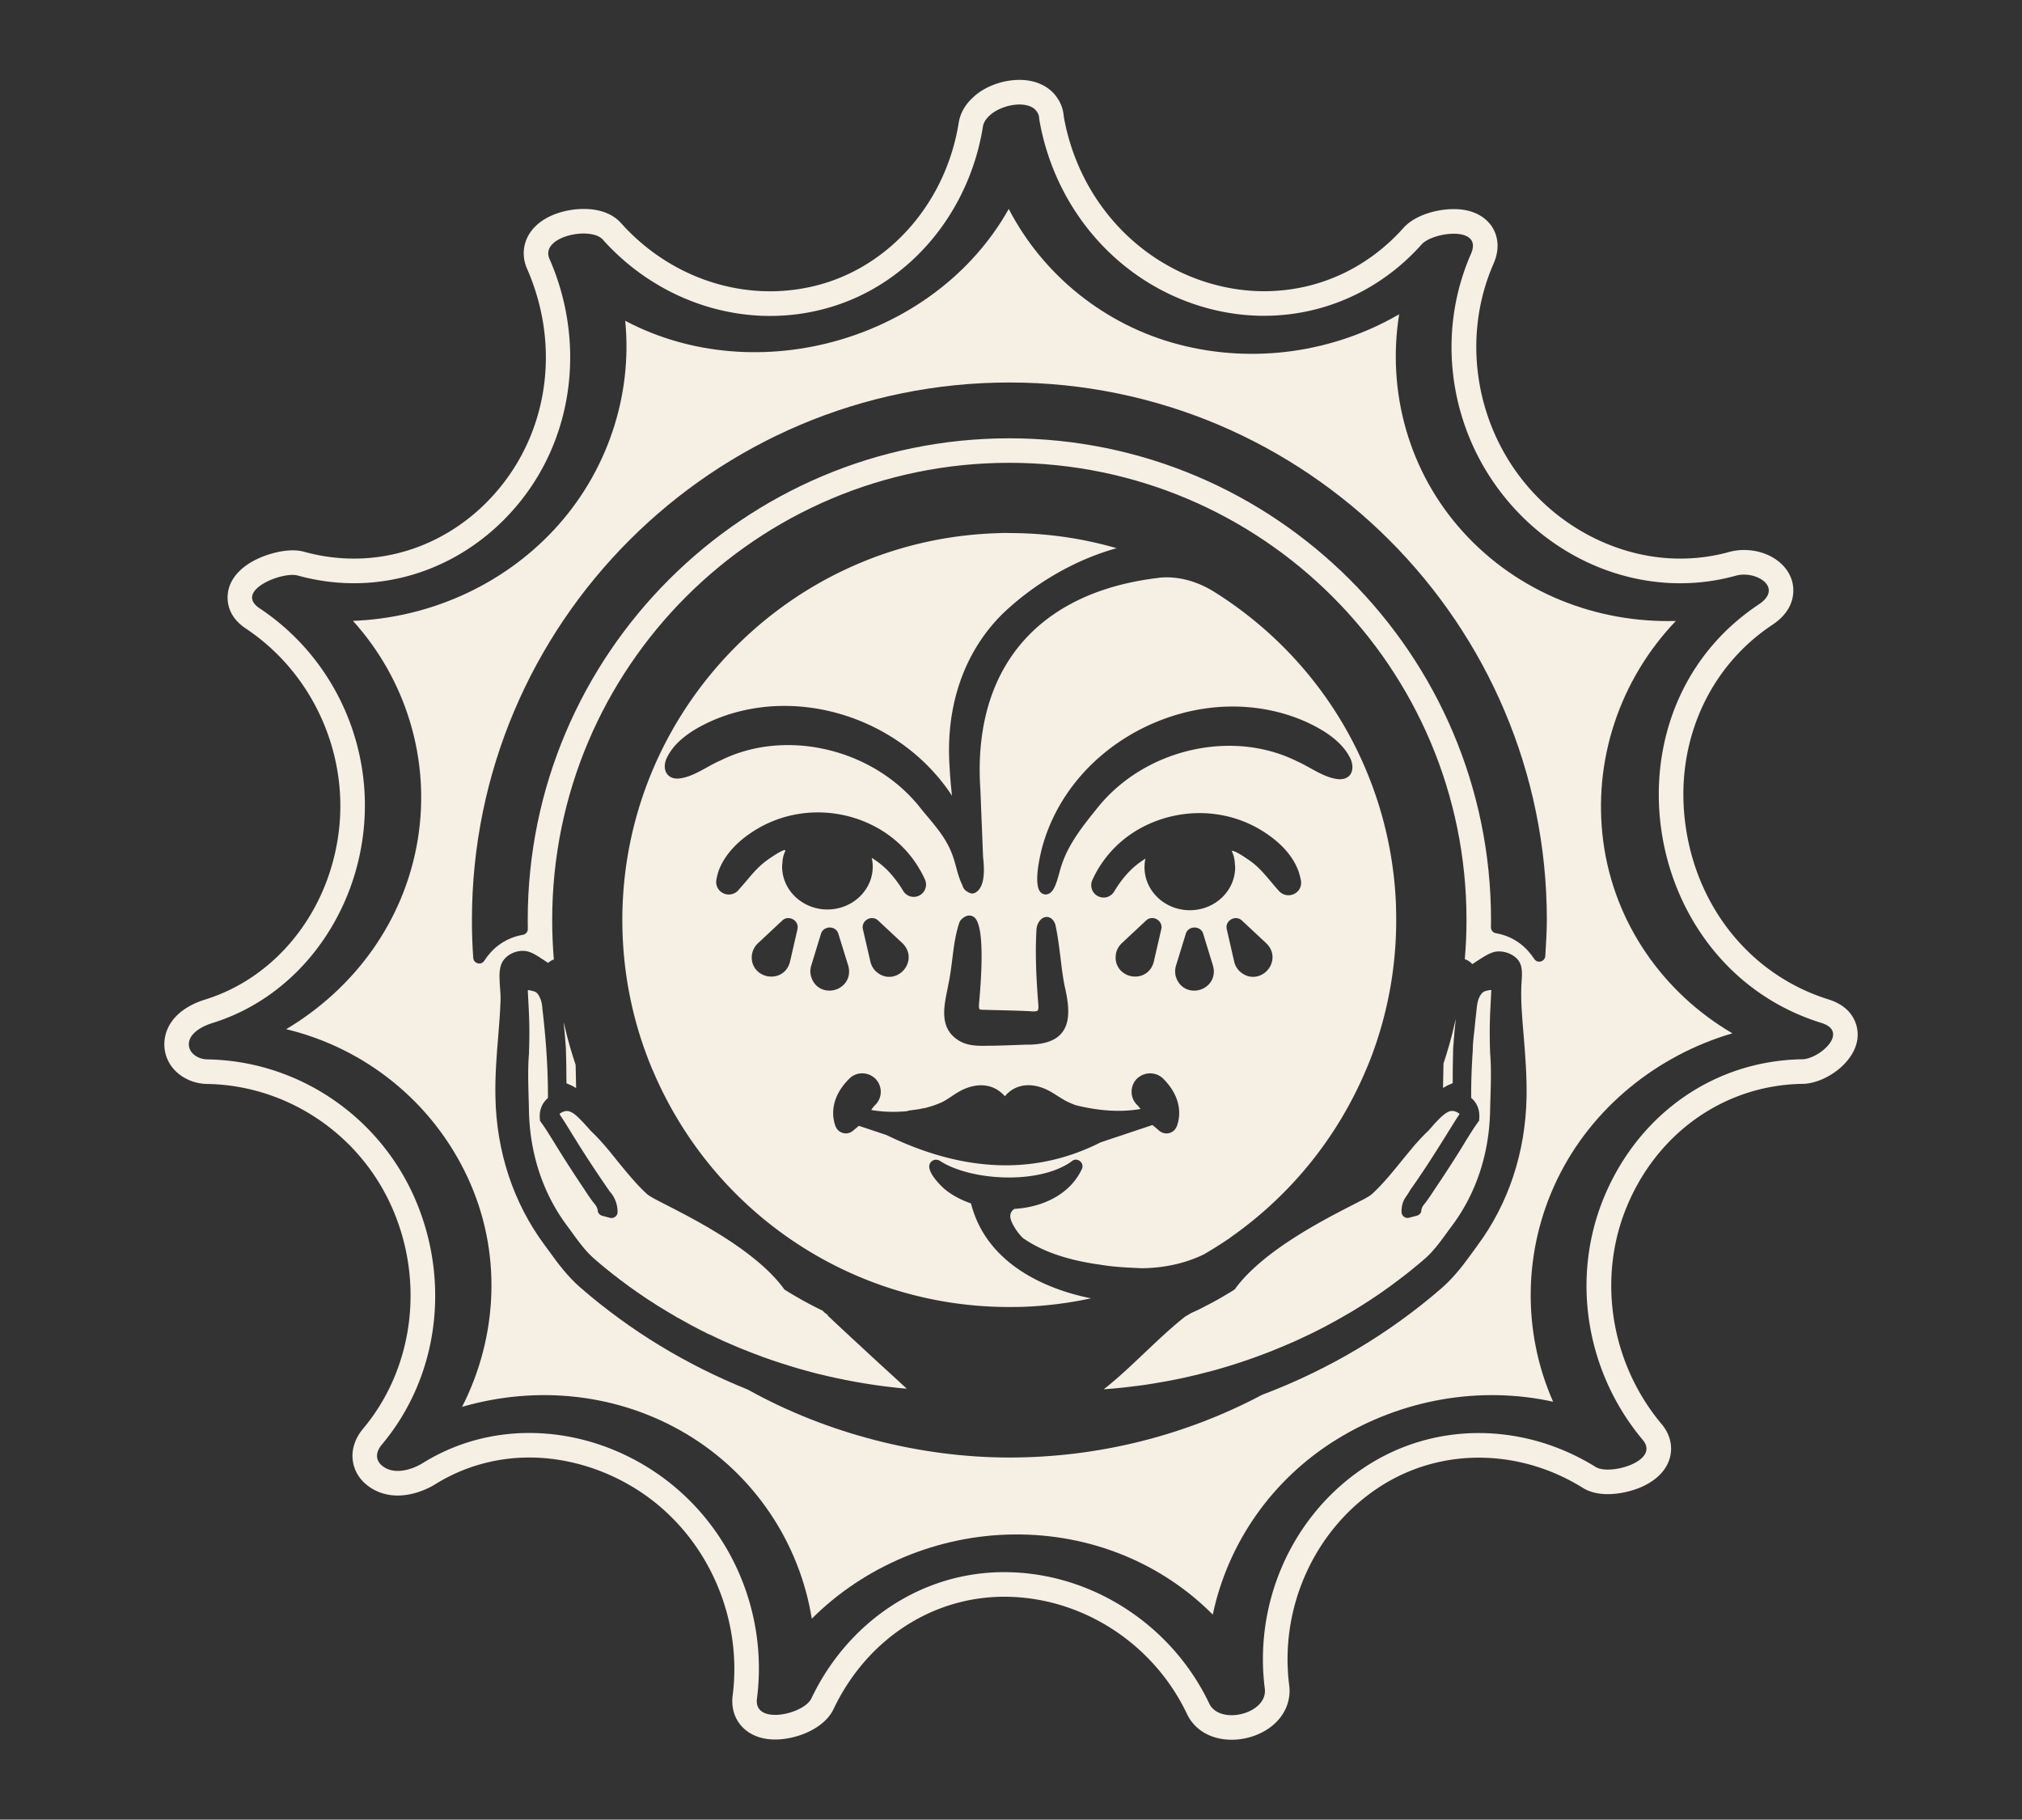 <svg xmlns="http://www.w3.org/2000/svg" id="Layer_1" version="1.1" viewBox="0 0 1361.01 1224.65"><rect x="0" y="0" width="1361.01" height="1224.65" fill="#333333" stroke="none"/><defs><style>.st0{fill:#f5efe4}</style></defs><path d="M454.25 885.81c0 .06.06.06.06.06-.17-.06-.28-.11-.44-.22.11.06.22.11.39.17h-.01Zm1.88 1.05c-.61-.28-1.16-.61-1.71-.94.28.11.55.22.83.39.33.22.61.39.88.55Zm34.24 17.15c-2.32-.94-4.58-1.99-6.78-3.09-.39-.11-.77-.28-1.1-.5-1.1-.5-2.26-1.05-3.36-1.6-1.16-.5-2.26-1.05-3.42-1.6-.22-.11-.44-.22-.61-.33-2.37-1.16-4.74-2.32-7.06-3.58-.17-.06-.39-.17-.55-.28-2.26-1.16-4.47-2.37-6.62-3.58 2.1 1.16 4.14 2.26 6.23 3.31 2.1 1.1 4.19 2.15 6.23 3.14 4.14 2.1 8.27 4.08 12.35 5.96 1.54.77 3.09 1.49 4.69 2.15Zm64.36-20.9h-.06c-.11-.06-.22-.11-.39-.17.28.17.55.33.77.55-.11-.17-.22-.28-.33-.39h.01Z" class="st0"/><path d="M475.7 897.18c-.22-.06-.44-.17-.61-.28.17.11.39.22.61.33 1.16.55 2.26 1.1 3.42 1.6-1.16-.55-2.32-1.1-3.42-1.65Z" class="st0"/><path d="M490.37 904.01c-2.32-.94-4.58-1.99-6.78-3.09-.39-.11-.77-.28-1.1-.5-1.1-.5-2.26-1.05-3.36-1.6-1.16-.5-2.26-1.05-3.42-1.6-.22-.11-.44-.22-.61-.33-2.37-1.16-4.74-2.32-7.06-3.58-.17-.06-.39-.17-.55-.28-2.26-1.16-4.47-2.37-6.62-3.58 2.1 1.16 4.14 2.26 6.23 3.31 2.1 1.1 4.19 2.15 6.23 3.14 4.14 2.1 8.27 4.08 12.35 5.96 1.54.77 3.09 1.49 4.69 2.15Zm67.01-18.86c-.28-.06-.44-.17-.72-.22h-.06l-.5-.5c-.33-.33-.61-.61-.94-.88.77.55 1.49 1.05 2.21 1.6Zm52.98 49.45v.04l-.03-.04h.03z" class="st0"/><path d="M555.18 883.55c.33.28.61.55.94.88l.5.5h.06c.28.05.44.17.72.22-.72-.55-1.43-1.05-2.21-1.6Zm-.45-.44h-.06c-.11-.06-.22-.11-.39-.17.28.17.55.33.77.55-.11-.17-.22-.28-.33-.39h.01Zm-69.04 18.75c-4.08-1.87-8.22-3.86-12.35-5.96-2.04-.99-4.14-2.04-6.23-3.14-2.1-1.05-4.14-2.15-6.23-3.31 2.15 1.21 4.36 2.43 6.62 3.58.17.11.39.22.55.28 2.32 1.27 4.69 2.43 7.06 3.58.17.11.39.22.61.33 1.16.55 2.26 1.1 3.42 1.6 1.1.55 2.26 1.1 3.36 1.6.33.22.72.39 1.1.5a98.96 98.96 0 0 0 6.78 3.09c-1.6-.66-3.14-1.38-4.69-2.15Zm-30.45-15.55a5.17 5.17 0 0 0-.83-.39c.55.33 1.1.66 1.71.94-.28-.17-.55-.33-.88-.55Z" class="st0"/><path d="M1230.88 672.66c-51.34-15.94-88.24-60.55-96.24-116.42-7.89-54.54 14.5-106.61 58.35-135.72 17.15-11.36 14.39-25.7 13.13-29.84-3.64-12.08-16.88-20.52-32.21-20.52-3.42 0-6.67.44-9.82 1.27-10.81 3.03-21.95 4.52-33.2 4.52-39.05 0-77.98-18.81-104.12-50.41-34.3-41.42-42.74-99.55-21.45-148.08 5.29-12.13 1.6-20.79-1.05-24.87-2.92-4.41-10.09-11.86-25.76-11.86-11.2 0-26.03 3.92-33.86 12.68-24.54 27.46-57.85 42.58-93.81 42.58-13.51 0-27.08-2.21-40.31-6.51-49.08-16.05-85.26-58.62-94.53-111.18-.33-4.69-1.93-9.1-4.63-12.79-5.18-7.5-14.28-11.75-25.15-11.75-11.8 0-24.05 4.74-31.49 12.02-5.13 4.69-8.38 10.48-9.43 16.82-8.27 51.95-44.18 94.47-91.49 108.37a126.285 126.285 0 0 1-35.46 5.07c-37.67 0-74.18-16.71-100.21-45.77-5.63-6.34-14.34-9.65-25.26-9.65-11.8 0-28.4 4.25-36.29 16.32-4.69 7.17-5.35 15.94-1.82 23.94 21.84 49.8 15.06 105.89-17.65 146.48-24.82 30.88-60.89 48.59-98.83 48.59-11.2 0-22.5-1.54-33.53-4.58-2.37-.66-5.02-.99-7.83-.99-12.3 0-37.39 7.39-42.8 25.26-1.16 3.86-3.81 17.37 11.53 27.52 44.45 29.62 68.94 83.17 62.37 136.5-6.62 53.77-41.97 98.17-89.95 113.06-16.16 5.02-26.14 15.06-27.35 27.74-.66 7.11 1.6 13.95 6.4 19.3 5.4 5.96 13.57 9.6 21.95 9.76 53.61.77 102.52 33.2 124.53 82.62 22.39 50.19 14.84 108.92-19.3 149.51-5.74 6.89-8.11 15-6.62 22.72 1.43 7.67 6.45 14.17 14.12 18.31 4.8 2.54 10.15 3.86 15.94 3.86 8.27 0 17.65-2.87 25.59-7.83 18.7-11.58 40.48-17.76 62.93-17.76 26.69 0 53.99 8.71 76.88 24.49 43.18 29.78 66.73 83.06 60 135.67-.99 7.78 1.05 15 5.79 20.41 3.69 4.19 10.64 9.21 22.83 9.21 14.34 0 32.98-7.22 39.32-20.52 22.17-46.6 66.13-75.56 114.82-75.56h1.21c51.46.5 99.33 31.49 121.88 78.98 5.13 10.81 16.32 17.26 30 17.26 12.13 0 24.21-5.07 31.44-13.35 5.79-6.56 8.38-14.78 7.34-23.16-6.67-51.9 16.55-103.9 59.12-132.53 20.24-13.62 43.9-20.79 68.44-20.79s48.59 7 69.93 20.24c4.58 2.87 10.26 4.3 16.99 4.3 6.18 0 14.5-1.38 22.17-4.63 7.61-3.31 14.61-8.44 18.14-15.99 4.08-8.71 2.54-18.64-4.14-26.53-34.74-41.42-43.68-99.6-22.61-148.3 21.12-48.97 66.13-79.91 117.41-80.68 14.84-.17 34.58-13.57 36.95-29.89 1.32-9.27-2.92-21.84-19.3-26.91Zm-17.87 40.26c-59.23.94-109.09 36.67-132.42 90.67-23.88 55.32-13.35 119.62 25.15 165.51 11.91 14.12-22.06 24.21-31.71 18.2-48.2-29.95-108.87-31.16-156.41.83-48.37 32.54-73.68 90.72-66.29 148.35 2.15 16.99-30.33 24.93-37.39 10.04-24.93-52.39-78.42-87.85-136.66-88.41-57.19-.61-106.94 34.03-131.15 84.99-5.13 10.75-38.94 18.2-36.62.17 7.56-58.79-18.09-117.69-67.01-151.44-46.82-32.32-108.7-37.72-157.9-7.17-6.78 4.19-17.26 7.56-24.98 3.42-6.84-3.69-7.61-9.82-2.65-15.77 39.1-46.55 46.27-111.84 21.73-166.94-24.6-55.15-79.03-91.49-139.36-92.38-6.07-.11-12.79-4.36-12.19-10.97.72-7.28 9.87-11.64 15.77-13.46 56.31-17.48 94.42-69.38 101.48-126.9 7.39-59.62-19.47-118.9-69.6-152.21-17.65-11.75 15.17-24.98 25.53-22.12 56.09 15.55 113.44-4.58 149.68-49.58 37.23-46.22 43.46-109.69 19.85-163.52-6.56-15 27.69-22.17 35.9-12.96 38.22 42.74 97.23 61.88 152.71 45.61 55.37-16.27 94.2-65.46 103.13-121.66.44-2.7 1.99-5.13 4.25-7.22 8.38-8.11 26.8-10.86 32.04-2.87.99 1.32 1.6 2.98 1.6 4.96 9.82 57.8 49.69 106.77 105.89 125.14 54.93 17.92 113.06 2.37 151.55-40.76 7.61-8.49 41.53-12.68 33.2 6.34-24.1 54.98-14.28 119.29 23.88 165.29 37.34 45.17 97.34 67.17 154.48 51.34 13.4-3.75 32.37 8 15.33 19.36-107.87 71.64-80.41 243.65 42.13 281.65 19.36 6.01-1.43 24.32-12.96 24.49l.02-.02Z" class="st0"/><path d="M1079.21 566.66c-7.39-55.26 11.36-109.53 48.81-148.74-53.44 1.49-106.16-19.08-143.17-59.84-36.62-40.31-51.45-94.47-43.07-146.59-44.18 25.7-97.95 33.53-148.35 20.35-49.8-13.02-91.38-46.71-114.44-91.22C629.63 228.53 509.9 263 420.83 215.9c5.02 50.57-12.24 102.25-47.76 140.47-35.35 38.05-84.77 59.56-135.5 61.49 35.63 39.38 52.45 93.31 43.62 147.25-8.99 54.76-42.52 100.1-88.57 127.56 53.05 12.74 98.33 48.81 121.99 99.44 23.44 50.08 20.74 106.94-3.58 154.75 50.13-14.56 104.9-9.32 151.11 18.31 45.72 27.35 76.05 73.29 84.27 124.25 35.52-35.41 84.88-56.2 136-56.69 51.34-.5 99.27 19.08 133.9 53.94 10.2-48.2 39.87-91.05 83.33-117.86 43.95-27.13 96.62-36.23 145.76-25.42-20.79-46.99-20.3-101.81 2.7-149.51 23.27-48.31 67.34-83.61 117.97-98.44-46.44-27.13-79.53-74.01-86.86-128.78Zm-84.76 271.61-3.09 4.25c-5.68 7.83-12.13 16.66-21.01 24.43-35.57 30.88-76.55 55.1-121 71.86 0 .06-.06.06-.06.06-52.01 27.52-110.41 42.08-169.92 42.08S557.1 965.07 503.66 935.4c0 0 0-.06-.05-.06s-.06 0-.11-.06c-41.31-16.55-79.47-39.71-112.84-68.72-8.88-7.72-15.33-16.55-21.01-24.43 0 0-2.21-2.98-3.09-4.19-20.96-28.24-32.43-62.76-33.09-99.82-.28-14.61.83-27.8 1.88-40.65.66-8.16 1.32-16.32 1.6-24.54.11-4.47-.66-9.82-.72-14.89-.11-3.03.17-5.96.99-8.55 2.32-6.95 11.2-10.92 18.14-9.1 4.3 1.1 9.54 5.13 13.57 7.67 1.16-1.05 2.43-1.82 3.86-2.32-.72-8.77-1.1-17.65-1.1-26.58 0-169.92 137.77-307.68 307.68-307.68s307.74 137.77 307.74 307.68c0 8.88-.39 17.7-1.16 26.36 1.93.66 3.64 1.76 5.07 3.36 4.08-2.59 10.09-7 14.61-8.16 6.4-1.65 15.61 1.88 17.87 8.38 1.05 2.92 1.05 6.12.83 9.32 0 .28-.06.55-.06.83-.99 12.85.33 25.81 1.38 38.61 1.05 12.79 2.1 25.98 1.88 40.65-.72 37.01-12.13 71.53-33.09 99.77h.01Zm45.66-194.79c-.28 3.81-5.29 5.18-7.39 1.93-4.74-7.22-12.74-15.06-25.92-17.37-1.88-.33-3.25-1.99-3.25-3.92.06-1.65.06-3.31.06-4.96 0-178.74-145.43-324.17-324.17-324.17S355.21 440.42 355.21 619.16c0 2.04 0 4.03.06 6.01.06 1.93-1.32 3.58-3.25 3.97-13.35 2.32-21.4 10.26-26.09 17.54-2.1 3.2-7.11 1.87-7.39-1.99-.61-8.49-.88-16.99-.88-25.53 0-199.48 162.25-361.73 361.79-361.73s361.73 162.25 361.73 361.73c0 6.34-.5 16.05-1.05 24.32h-.02Z" class="st0"/><path d="M1003.05 709.44c.99 11.75.22 25.2-.06 37.89-.5 28.84-9.27 55.54-25.37 77.27-1.1 1.49-2.21 2.98-3.31 4.47-4.91 6.78-9.54 13.13-15.06 17.92-2.1 1.82-4.19 3.64-6.34 5.35-1.71 1.43-3.42 2.81-5.13 4.19-1.49 1.16-3.03 2.37-4.52 3.47-1.71 1.32-3.36 2.59-5.07 3.81-1.43 1.1-2.92 2.21-4.36 3.2-.39.28-.77.55-1.1.77a153.57 153.57 0 0 1-5.07 3.58 426.86 426.86 0 0 1-12.35 8.05c-1.32.83-2.65 1.6-3.92 2.43-4.36 2.59-8.71 5.07-13.07 7.5-2.26 1.21-4.47 2.43-6.73 3.64-.17.11-.39.17-.55.28-2.37 1.21-4.69 2.43-7.06 3.58-2.92 1.43-5.85 2.81-8.82 4.19-1.71.83-3.47 1.6-5.18 2.37-1.49.61-2.92 1.27-4.36 1.87-.55.22-1.05.44-1.54.66-1.99.83-3.97 1.65-5.96 2.43-.22.11-.44.22-.66.28-2.21.88-4.36 1.76-6.56 2.59-2.1.77-4.19 1.54-6.29 2.32-9.54 3.42-19.25 6.51-29.01 9.16-2.26.61-4.52 1.16-6.73 1.71-.22.06-.44.11-.66.17-1.54.44-3.14.83-4.74 1.16-1.16.28-2.32.55-3.47.83-1.93.44-3.81.88-5.74 1.27-.17 0-.28.06-.39.06-2.43.5-4.74.99-7.17 1.43s-4.85.88-7.22 1.27c-2.48.44-4.91.83-7.33 1.21-2.92.44-5.85.83-8.77 1.16-1.93.28-3.92.5-5.85.72-4.85.55-9.76.99-14.61 1.32 17.1-13.24 35.52-33.37 52.72-47.26.61-.5 1.27-.99 1.88-1.54 1.16-.66 3.03-1.76 4.19-2.48 3.36-1.49 6.78-3.09 10.09-4.91 1.32-.66 2.7-1.38 4.03-2.1.44-.22.88-.44 1.32-.72.94-.5 1.82-.99 2.76-1.49 1.49-.88 3.03-1.71 4.52-2.65 1.87-1.1 3.75-2.21 5.57-3.36l1.1-.72.72-.99c18.7-25.09 58.74-45.61 77.98-55.48 3.64-1.87 6.34-3.25 8.44-4.36.11-.11.22-.17.39-.22 2.59-1.43 4.14-2.43 5.18-3.42 7-6.45 13.51-14.45 19.8-22.23 1.32-1.6 2.65-3.25 3.97-4.85 1.76-2.1 3.47-4.19 5.18-6.18.88-.94 1.71-1.93 2.59-2.87s1.71-1.87 2.59-2.7c.44-.5.88-.94 1.32-1.38.66-.66 1.27-1.27 1.99-1.88l1.87-2.1c.83-.94 1.6-1.82 2.32-2.65 1.76-1.93 3.36-3.53 4.74-4.85.39-.28.66-.61 1.05-.88.17-.17.33-.33.55-.44.22-.22.39-.39.66-.55.22-.17.44-.33.66-.44.28-.22.55-.39.88-.55.72-.44 1.43-.77 2.15-.94.22-.06.5-.06.72-.11 1.6-.17 3.14.33 4.91 1.43.22.17.44.39.61.77-2.15 3.14-4.36 6.73-7.22 11.36-8.38 13.46-16.88 26.97-26.09 39.87-1.54 3.14-3.92 5.24-4.91 8.71-.55 1.88-.83 3.86-.77 5.79.06 2.7 2.54 4.63 5.13 3.92l5.24-1.38c1.49-.44 2.81-1.65 2.92-3.25.11-1.54.77-2.98 1.82-4.25 2.98-3.69 5.52-7.72 8.16-11.69 2.37-3.53 4.74-7.06 7.06-10.64 3.47-5.35 6.95-10.75 10.31-16.21.77-1.27 1.6-2.59 2.37-3.92 3.36-5.4 5.79-9.27 8.05-12.41l1.16-1.54.11-1.93c.33-5.35-1.49-9.98-5.24-13.24l-.22-.17v-3.25c0-8.99.39-18.64 1.1-28.9v-.28c0-4.96.77-10.04 1.27-14.95.39-4.25.88-8.44 1.32-12.63.39-3.64.94-7.28 3.36-10.2.55-.61 1.16-1.21 1.93-1.49.44-.22 4.19-1.21 4.58-.83-.72 15.33-1.49 22.94-.77 43.02Z" class="st0"/><path d="M979.89 685.67c-.72 6.78-1.32 13.4-1.76 19.85-.22 7.61-.33 15.44-.33 23.49-.28.11-.5.22-.72.33-2.1.77-3.86 1.71-5.79 2.87l.33-16.43c2.7-8.16 5.07-16.43 7.06-24.87.44-1.71.83-3.47 1.21-5.24ZM387.8 732.28c-1.93-1.16-3.75-2.1-5.79-2.87-.22-.11-.44-.22-.72-.33-.05-8.05-.11-15.88-.39-23.49-.39-5.74-.88-11.64-1.54-17.7.33 1.43.72 2.87 1.1 4.3v.11c1.93 8.22 4.3 16.38 7 24.38v.06l.33 15.55h.01Z" class="st0"/><path d="M610.33 934.57v.05c-.11 0-.22 0-.33-.05-.88-.06-1.82-.11-2.7-.22-2.1-.17-4.14-.39-6.23-.66-2.7-.28-5.4-.61-8.11-.99-2.32-.28-4.63-.61-6.95-.99-.39-.06-.72-.11-1.05-.17-.11 0-.28 0-.39-.06-2.1-.33-4.25-.66-6.34-1.05-.99-.17-2.04-.33-3.09-.5-.06-.06-.17-.06-.28-.11-1.65-.28-3.31-.61-4.96-.94-.72-.11-1.43-.22-2.15-.44-.39-.06-.77-.17-1.16-.22-1.99-.39-3.92-.77-5.9-1.27-2.04-.39-4.03-.88-6.07-1.38-1.1-.22-2.26-.55-3.36-.77-2.15-.55-4.36-1.1-6.51-1.71-2.65-.72-5.29-1.43-7.94-2.21-2.59-.77-5.24-1.54-7.83-2.43-1.82-.5-3.58-1.1-5.4-1.71-1.21-.39-2.54-.83-3.81-1.27-2.15-.72-4.3-1.49-6.45-2.26-1.87-.72-3.81-1.43-5.68-2.15-.99-.33-2.04-.77-3.03-1.16s-1.99-.83-3.03-1.21c-.22-.06-.39-.17-.61-.22-.99-.39-1.99-.83-3.03-1.21-.44-.22-.83-.39-1.27-.55-.33-.11-.61-.28-.94-.39-.44-.22-.88-.39-1.38-.61-.77-.33-1.6-.66-2.43-1.05-.5-.22-1.05-.39-1.54-.66-1.6-.66-3.14-1.38-4.69-2.15-4.08-1.87-8.22-3.86-12.35-5.96-2.04-.99-4.14-2.04-6.23-3.14-2.1-1.05-4.14-2.15-6.23-3.31-.06 0-.11 0-.11-.05-.83-.44-1.71-.94-2.59-1.43-.5-.28-.99-.55-1.49-.83-.11-.06-.22-.11-.33-.17-.06 0-.11-.06-.17-.06 0-.06-.06-.06-.06-.06-.28-.17-.55-.33-.88-.55-.99-.55-1.93-1.1-2.92-1.71-.33-.17-.61-.33-.94-.55a51.32 51.32 0 0 1-3.69-2.21c-.39-.22-.77-.44-1.27-.77-.22-.11-.44-.22-.66-.39-2.1-1.21-4.19-2.54-6.29-3.97-2.32-1.43-4.63-2.92-6.89-4.52-2.15-1.43-4.3-2.92-6.4-4.41-.22-.22-.55-.39-.83-.61-.22-.17-.5-.33-.72-.5-1.88-1.32-3.7-2.7-5.52-4.08-1.21-.88-2.43-1.76-3.58-2.7-.17-.17-.33-.28-.5-.44-1.27-.88-2.54-1.87-3.75-2.87-1.76-1.38-3.47-2.76-5.18-4.19-2.1-1.71-4.19-3.53-6.29-5.35-5.52-4.8-10.2-11.14-15.06-17.87-1.1-1.54-2.21-3.03-3.31-4.52-16.1-21.67-24.87-48.42-25.42-77.27-.06-2.87-.11-5.79-.22-8.71v-.22c-.28-9.93-.55-19.91.22-28.95.72-20.07-.06-27.69-.77-43.02.22-.33 3.97.66 4.41.83 1.76.55 2.92 2.37 3.64 3.97 1.27 2.59 1.71 5.63 1.82 8.55l.11.44c1.05 9.1 1.88 17.92 2.48 26.31v.28c.72 10.53 1.1 20.46 1.1 29.73v2.48c-.11 0-.17.06-.22.17-.28.22-.61.5-.94.88-.11.11-.28.28-.39.44-.28.28-.5.55-.77.83-.05.11-.11.17-.11.22-.77.94-1.38 2.04-1.82 3.14-.11.22-.22.39-.22.61-.06 0-.06.06-.06.11-.11.22-.17.44-.22.66-.11.22-.17.5-.22.72-.06.06-.06.17-.06.22-.06.22-.11.44-.17.66-.22 1.1-.33 2.26-.33 3.47 0 .44 0 .83.05 1.21l.11 1.93 1.1 1.54c2.32 3.14 4.74 7.06 8.05 12.41 3.75 6.07 7.5 12.13 11.42 18.09 2.43 3.81 4.96 7.61 7.45 11.36 2.92 4.3 5.68 8.93 9.04 12.91 1.05 1.32 1.71 2.76 1.87 4.36.11 1.54 1.43 2.81 2.98 3.25 1.54.39 3.47.94 5.13 1.38 2.54.66 5.13-1.16 5.18-3.75.11-6.4-2.87-11.42-5.29-14.01-13.51-19.52-21.01-31.66-26.47-40.54-2.76-4.47-4.91-7.94-7.06-11.03 0-.06-.11-.22-.17-.28.11-.39.33-.66.55-.83.44-.28.83-.5 1.27-.66.22-.17.44-.22.66-.33h.11c.11-.06.22-.11.33-.11.28-.11.61-.17.88-.28.33-.06.66-.06 1.05-.06h.55c.17 0 .39.06.55.11.17 0 .33.06.5.11.22.06.44.11.66.22.28.11.5.22.83.39.28.11.61.33.94.55.33.17.72.39 1.05.72.83.61 1.76 1.38 2.7 2.32.22.17.44.44.66.66.28.22.5.44.72.72.88.83 1.76 1.82 2.7 2.81.72.77 1.49 1.65 2.26 2.48.06.11.17.22.28.33l1.87 2.1c1.6 1.49 3.2 3.09 4.8 4.8 1.05 1.1 2.1 2.26 3.2 3.53s2.26 2.59 3.42 3.97c.99 1.16 1.99 2.37 2.92 3.58 1.1 1.32 2.21 2.65 3.25 4.03 6.34 7.72 12.79 15.72 19.85 22.23 1.05.94 2.59 1.93 5.18 3.36.11.06.28.17.39.22 2.1 1.1 4.8 2.48 8.44 4.36 19.25 9.87 59.29 30.39 77.98 55.48l.72 1.05 1.05.66c3.09 1.88 6.12 3.75 9.27 5.46.55.33 1.1.66 1.71.99.55.33 1.05.61 1.6.88 3.42 1.87 6.78 3.64 10.26 5.35 0 0 .05 0 .11.06.55.28 1.1.5 1.65.77.39.33.66.66 1.05 1.05-.11-.06-.22-.11-.39-.17.28.17.55.33.77.55.04 0 .08.02.11.06.33.28.61.55.94.88l.5.5h.06c3.03 2.92 6.56 6.18 10.42 9.82 1.16 1.05 2.37 2.21 3.64 3.36.88.83 1.82 1.71 2.76 2.59 1.1.99 2.21 1.99 3.36 3.09 1.1.99 2.26 2.04 3.36 3.09 2.32 2.15 4.58 4.25 6.89 6.4 2.26 2.04 4.41 4.08 6.62 6.07 4.63 4.25 9.1 8.33 13.18 12.08.06.05.11.11.17.22 1.1.99 2.21 1.93 3.25 2.92l.04.02Z" class="st0"/><path d="M939.68 610.23c-1.49-43.62-13.84-85.32-35.08-121.88-21.29-36.56-51.51-67.95-88.79-90.94-.17-.06-.55-.28-.94-.55-11.25-6.34-23-9.16-34.47-8.05l-.5.11c-81.73 9.54-125.47 61.44-120.01 142.45l1.82 45.55c1.6 13.68-.33 21.67-5.79 24.16l-1.16.28c-1.16 0-2.26-.33-3.31-1.05-1.88-.88-3.2-2.59-3.7-4.63-1.87-3.58-3.25-8.66-4.36-12.74-.55-2.04-1.05-3.86-1.49-5.13-3.69-11.53-10.09-19.25-17.54-28.18-1.65-1.93-3.31-3.92-4.96-6.01-31.44-39.76-90.45-53.72-134.4-31.82-2.87 1.21-5.79 2.81-8.88 4.52-6.45 3.58-13.18 7.28-19.8 7.67h-.99c-3.09-.17-5.4-1.49-6.73-3.7-1.6-2.7-1.54-6.51.28-10.31 4.69-9.71 14.56-17.81 30.22-24.82 56.14-24.65 127.01-2.54 161.7 50.41-.72-6.34-1.32-13.02-1.65-19.85-2.76-41.03 10.09-77.65 36.18-103.08 21.67-20.57 49.03-36.18 76.27-43.68-23.33-6.78-47.54-10.2-72.14-10.2-3.2-.17-6.01 0-9.04.11-143.5 4.96-256.28 125.8-251.37 269.3.88 26.31 5.74 52.17 14.39 76.93 1.99 5.57 3.81 10.31 5.68 14.78h.05l.72 1.65c41.2 96.07 135.12 158.12 239.35 158.12 3.09 0 6.07-.06 9.1-.11 15.5-.55 30.94-2.48 46.05-5.74-22.5-4.41-69.43-19.03-80.8-63.86-7.06-2.43-13.4-5.9-18.42-10.2 0-.06-10.42-9.32-9.65-15.28.22-1.6 1.21-2.92 2.76-3.58 1.54-.66 3.31-.39 4.69.61 20.79 13.29 66.84 15.99 88.68-.11 1.32-1.16 3.47-1.21 5.07-.06 1.65 1.16 2.32 3.25 1.65 5.07-7.06 15.77-24.05 25.87-45.66 27.24-1.21.83-2.1 1.99-2.48 3.31-.61 2.26.22 4.58 1.65 7.34a38 38 0 0 0 6.56 8.88c12.74 8.99 30 15 52.28 18.03 8.6 1.49 17.26 1.88 25.59 2.26l2.26.11c15.22-.17 29.34-3.31 41.75-9.32 6.12-3.58 11.91-7.22 17.48-11.03.28-.28.44-.44.61-.5 40.48-28.4 71.92-67.34 91.05-112.67a215.6 215.6 0 0 0 5.57-14.28c10.81-30.66 15.72-62.82 14.61-95.52h.04ZM637.52 666.7c.28-1.32.55-2.59.77-3.86v-.11c1.21-5.4 1.93-11.2 2.65-16.82 1.05-8.49 2.1-17.32 5.02-25.59l.61-.94c3.42-3.69 6.18-3.53 7.94-2.76 2.32 1.05 9.43 4.25 4.47 58.96-.22 2.15.06 3.2.39 3.64.06.06.28.28.94.33 4.52.17 9.27.28 14.06.39 6.51.17 13.07.33 19.3.66 3.36.33 4.41-.17 4.74-.44.33-.33.77-1.38.44-4.69-1.16-14.67-2.21-31.99-1.21-49.86.28-4.08 2.7-7.56 5.68-8.33 2.32-.55 4.63.5 6.07 2.87l.88 1.76c1.65 7.33 2.59 15.06 3.53 22.56.77 6.34 1.54 12.91 2.81 19.19 2.59 11.14 4.47 23.6-1.82 31.38-4.47 5.63-12.52 8.22-24.87 8.05l-4.41.17c-5.96.22-12.02.44-18.03.55h-2.65c-.88 0-1.82.06-2.7.06-6.23 0-12.46-.44-17.81-4.25-11.8-7.94-9.04-21.78-6.78-32.92h-.02Zm-140.47-67.67c-2.43 2.87-6.51 3.81-9.98 2.26-3.53-1.6-5.46-5.13-4.91-8.99.33-1.99.83-3.86 1.38-5.74 3.97-11.14 13.18-21.12 26.58-28.95 19.52-11.42 43.35-13.95 65.41-6.95 21.34 6.84 38 21.45 46.99 41.14 1.82 3.86.44 8.44-3.25 10.64-1.93 1.16-4.14 1.43-6.29.94-2.15-.61-4.03-1.99-5.13-3.92-2.98-5.02-6.51-9.6-10.37-13.62-2.98-3.03-6.51-5.85-10.7-8.49v.06c.44 1.99.66 3.92.66 5.79 0 15.94-13.68 28.9-30.5 28.9s-30.5-12.96-30.5-28.9c0-.77.06-1.54.22-2.26 0-.94.11-2.54.5-4.19.28-1.32.83-2.65 1.38-3.92v-.72c-.61-.17-2.76.5-8.71 4.41l-1.05.72c-3.75 2.43-7.22 5.35-10.42 8.77-2.04 2.21-3.92 4.41-5.79 6.67a278.28 278.28 0 0 1-5.52 6.34Zm110.96 54.16c-2.37 2.59-5.85 4.25-9.54 4.25-2.92 0-5.96-1.05-8.71-3.53h-.06c-1.88-1.76-3.2-4.08-3.81-6.62l-5.07-21.89c-.66-2.48.5-5.18 2.92-6.62 2.48-1.43 5.4-1.1 7.34.77l16.38 15.28c6.07 6.01 4.85 13.73.55 18.37Zm-71.25-27.74-5.02 21.84c-1.76 6.89-7.22 9.98-12.52 9.98-1.05 0-2.1-.11-3.09-.33-6.18-1.43-11.47-7.17-9.82-15.44.66-2.65 1.99-4.91 3.86-6.67l16.43-15.33c1.87-1.82 4.8-2.15 7.22-.72 2.43 1.38 3.58 4.08 2.92 6.67h.02Zm9.32 32.21-.05-.11c-.77-2.59-.77-5.24 0-7.61l6.56-21.45c.72-2.54 3.09-4.19 5.9-4.25 2.81 0 5.18 1.76 5.85 4.36l6.62 21.34c2.26 8.22-2.65 14.34-8.66 16.16-1.32.39-2.65.61-4.03.61-5.02 0-10.09-2.76-12.19-9.04ZM792.1 757.98a7.455 7.455 0 0 1-5.13 4.63c-2.32.55-4.8 0-6.62-1.54l-4.58-3.92-34.97 11.69c-20.24 10.26-41.53 15.44-63.81 15.44-25.53 0-52.34-6.78-80.24-20.35l-18.64-6.23-4.03 3.36c-1.82 1.54-4.3 2.15-6.62 1.49-2.32-.61-4.25-2.32-5.07-4.58-1.88-4.96-4.74-18.03 9.27-31.99 4.52-4.58 11.91-4.8 16.82-.61.33.22.55.39.72.61 4.85 4.91 4.85 12.79 0 17.59-1.38 1.43-2.26 2.59-2.76 3.47 7.45 1.32 15.28 1.6 23.94.83l1.49-.44c2.76-.39 5.02-.66 7.33-1.05.77-.17.99-.17 1.27-.28.66-.17 1.21-.22 1.76-.28 4.47-1.1 8.49-2.48 12.08-4.14 2.1-1.05 4.03-2.37 6.12-3.75 1.6-1.05 3.2-2.15 4.85-3.09 5.13-2.92 12.85-5.85 20.85-3.64 3.97 1.1 7.39 3.36 10.26 6.62 2.26-2.7 4.91-4.69 7.89-5.9 6.29-2.59 12.68-1.43 16.88.06 4.03 1.38 7.45 3.53 10.7 5.63 2.26 1.43 4.36 2.76 6.62 3.86 1.88.88 3.75 1.71 5.85 2.43 16.1 3.92 30.33 4.74 43.35 2.48-.55-.77-1.27-1.71-2.37-2.81-4.85-4.8-4.85-12.68-.05-17.59l.66-.55c4.96-4.25 12.41-3.97 16.99.5 13.95 14.01 11.09 27.08 9.21 32.04h-.02ZM751.24 641.5v-.11c.61-2.48 1.93-4.74 3.75-6.51l16.49-15.39c1.88-1.82 4.85-2.15 7.28-.72s3.58 4.14 2.87 6.73l-5.02 21.78c-1.76 6.89-7.22 9.98-12.52 9.98-1.05 0-2.04-.11-3.03-.33-6.18-1.43-11.47-7.17-9.82-15.44Zm56.58 24.6c-1.32.39-2.65.61-4.03.61-5.02 0-10.09-2.76-12.19-9.04l-.06-.11a13.5 13.5 0 0 1 0-7.56l6.62-21.51c.66-2.48 3.03-4.25 5.85-4.25s5.24 1.76 5.9 4.36l6.56 21.34c2.26 8.22-2.65 14.34-8.66 16.16h.01Zm45.11-12.91c-2.37 2.59-5.85 4.25-9.54 4.25-2.92 0-5.96-1.05-8.71-3.53h-.06c-1.93-1.82-3.25-4.08-3.86-6.62l-5.02-21.89c-.66-2.54.5-5.18 2.92-6.62 2.43-1.38 5.35-1.1 7.28.77l16.38 15.28c6.12 5.96 4.91 13.73.61 18.37Zm17.93-51.45c-3.53 1.6-7.56.72-10.15-2.26-1.82-2.04-3.53-4.08-5.29-6.12-1.93-2.32-3.86-4.63-5.96-6.84a52.246 52.246 0 0 0-10.48-8.82l-1.05-.72c-5.9-3.86-8.05-4.47-8.82-4.36.11.17.11.39.17.55.55 1.27 1.1 2.65 1.38 4.14.33 1.38.55 3.03.55 4.63.11.28.17.99.17 1.76 0 15.94-13.68 28.9-30.5 28.9s-30.5-12.96-30.5-28.9c0-2.1.22-4.03.61-5.85-4.3 2.76-7.72 5.46-10.64 8.49-3.81 3.86-7.28 8.44-10.37 13.62-1.1 1.88-2.92 3.25-5.07 3.86-2.15.55-4.41.22-6.34-.94-3.64-2.1-5.07-6.67-3.31-10.59 8.99-19.74 25.7-34.36 47.04-41.14 22.06-7 45.89-4.52 65.41 6.89 13.68 8.05 22.61 17.76 26.53 28.9.55 1.99 1.1 3.81 1.43 5.74.61 3.92-1.27 7.45-4.8 9.04v.02Zm38.33-80.91c-1.32 2.15-3.64 3.42-6.51 3.58l-.94.06c-6.89-.39-13.62-4.08-20.07-7.67-3.09-1.71-6.01-3.31-8.71-4.47-44.12-21.95-103.13-8-134.57 31.77-8.99 11.14-19.14 23.71-23.77 38.05-.5 1.38-.99 3.09-1.49 4.96-1.99 7.28-3.64 12.52-6.95 14.28-.77.39-1.54.61-2.32.61-.55 0-1.1-.11-1.65-.33-7.61-2.48-2.48-24.6-.72-31.38 9.54-35.02 35.02-64.64 69.99-81.35 34.97-16.66 74.07-17.87 107.21-3.31 15.61 7.06 25.48 15.11 30.22 24.76 1.76 3.86 1.87 7.72.28 10.42v.02Z" class="st0"/></svg>